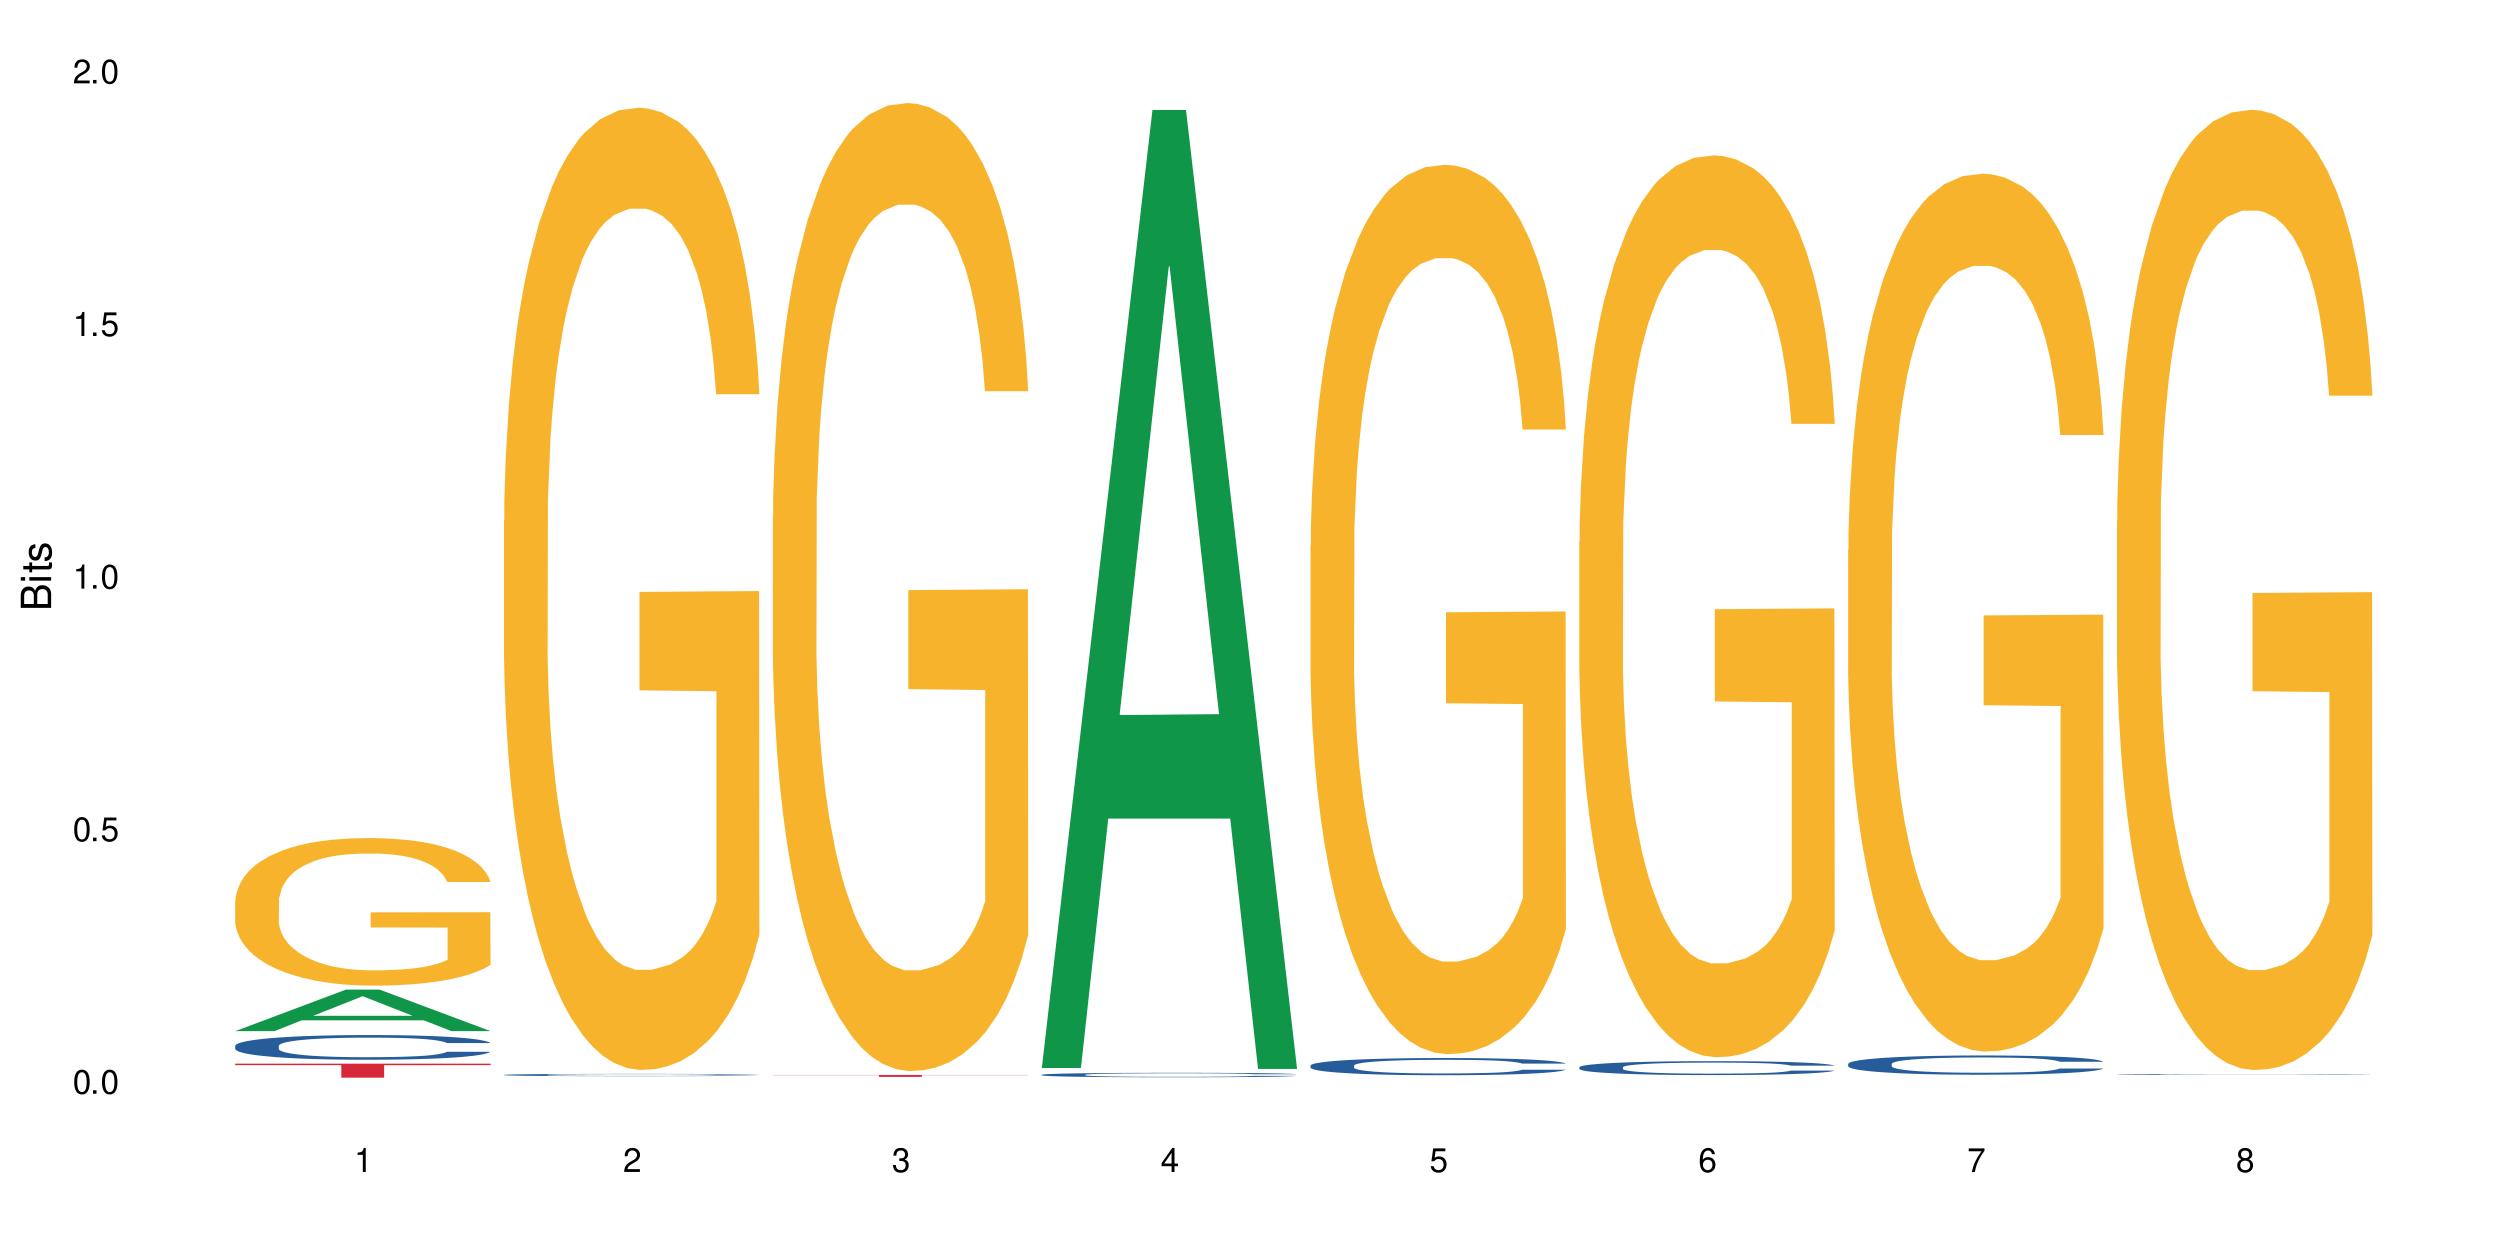 <?xml version="1.0" encoding="UTF-8"?>
<svg xmlns="http://www.w3.org/2000/svg" xmlns:xlink="http://www.w3.org/1999/xlink" width="720" height="360" viewBox="0 0 720 360">
<defs>
<g>
<g id="glyph-0-0">
</g>
<g id="glyph-0-1">
<path d="M 2.641 -6.938 C 2 -6.938 1.422 -6.656 1.078 -6.172 C 0.641 -5.562 0.406 -4.641 0.406 -3.359 C 0.406 -1.016 1.188 0.219 2.641 0.219 C 4.078 0.219 4.859 -1.016 4.859 -3.297 C 4.859 -4.641 4.656 -5.547 4.203 -6.172 C 3.844 -6.656 3.281 -6.938 2.641 -6.938 Z M 2.641 -6.188 C 3.547 -6.188 4 -5.25 4 -3.375 C 4 -1.406 3.562 -0.484 2.625 -0.484 C 1.734 -0.484 1.281 -1.438 1.281 -3.344 C 1.281 -5.25 1.734 -6.188 2.641 -6.188 Z M 2.641 -6.188 "/>
</g>
<g id="glyph-0-2">
<path d="M 1.828 -1 L 0.828 -1 L 0.828 0 L 1.828 0 Z M 1.828 -1 "/>
</g>
<g id="glyph-0-3">
<path d="M 4.562 -6.797 L 1.062 -6.797 L 0.547 -3.094 L 1.328 -3.094 C 1.719 -3.562 2.047 -3.734 2.578 -3.734 C 3.484 -3.734 4.062 -3.109 4.062 -2.094 C 4.062 -1.125 3.484 -0.531 2.578 -0.531 C 1.828 -0.531 1.375 -0.906 1.188 -1.672 L 0.328 -1.672 C 0.453 -1.109 0.547 -0.844 0.75 -0.594 C 1.125 -0.078 1.828 0.219 2.594 0.219 C 3.969 0.219 4.922 -0.781 4.922 -2.219 C 4.922 -3.562 4.031 -4.484 2.719 -4.484 C 2.25 -4.484 1.859 -4.359 1.469 -4.062 L 1.734 -5.969 L 4.562 -5.969 Z M 4.562 -6.797 "/>
</g>
<g id="glyph-0-4">
<path d="M 2.484 -4.938 L 2.484 0 L 3.328 0 L 3.328 -6.938 L 2.766 -6.938 C 2.469 -5.875 2.281 -5.734 0.984 -5.562 L 0.984 -4.938 Z M 2.484 -4.938 "/>
</g>
<g id="glyph-0-5">
<path d="M 4.859 -0.828 L 1.281 -0.828 C 1.359 -1.406 1.672 -1.781 2.5 -2.281 L 3.469 -2.828 C 4.406 -3.344 4.906 -4.062 4.906 -4.906 C 4.906 -5.484 4.672 -6.031 4.266 -6.406 C 3.859 -6.766 3.375 -6.938 2.719 -6.938 C 1.859 -6.938 1.219 -6.625 0.844 -6.031 C 0.609 -5.672 0.5 -5.234 0.484 -4.531 L 1.328 -4.531 C 1.359 -5.016 1.406 -5.281 1.531 -5.516 C 1.75 -5.938 2.188 -6.203 2.703 -6.203 C 3.469 -6.203 4.031 -5.641 4.031 -4.891 C 4.031 -4.344 3.719 -3.859 3.125 -3.516 L 2.234 -3 C 0.812 -2.172 0.406 -1.531 0.328 -0.016 L 4.859 -0.016 Z M 4.859 -0.828 "/>
</g>
<g id="glyph-0-6">
<path d="M 2.125 -3.188 L 2.578 -3.188 C 3.5 -3.188 3.984 -2.766 3.984 -1.922 C 3.984 -1.062 3.469 -0.531 2.594 -0.531 C 1.656 -0.531 1.203 -1 1.156 -2.016 L 0.312 -2.016 C 0.344 -1.453 0.438 -1.094 0.609 -0.781 C 0.953 -0.109 1.625 0.219 2.547 0.219 C 3.953 0.219 4.859 -0.625 4.859 -1.938 C 4.859 -2.828 4.516 -3.297 3.703 -3.594 C 4.344 -3.844 4.656 -4.328 4.656 -5.031 C 4.656 -6.219 3.875 -6.938 2.578 -6.938 C 1.203 -6.938 0.484 -6.172 0.453 -4.703 L 1.297 -4.703 C 1.312 -5.125 1.344 -5.359 1.453 -5.578 C 1.641 -5.969 2.062 -6.203 2.594 -6.203 C 3.344 -6.203 3.797 -5.75 3.797 -5 C 3.797 -4.516 3.609 -4.219 3.25 -4.047 C 3.016 -3.953 2.703 -3.922 2.125 -3.906 Z M 2.125 -3.188 "/>
</g>
<g id="glyph-0-7">
<path d="M 3.141 -1.672 L 3.141 0 L 3.984 0 L 3.984 -1.672 L 4.984 -1.672 L 4.984 -2.438 L 3.984 -2.438 L 3.984 -6.938 L 3.359 -6.938 L 0.266 -2.578 L 0.266 -1.672 Z M 3.141 -2.438 L 1 -2.438 L 3.141 -5.5 Z M 3.141 -2.438 "/>
</g>
<g id="glyph-0-8">
<path d="M 4.781 -5.125 C 4.609 -6.266 3.891 -6.938 2.844 -6.938 C 2.094 -6.938 1.422 -6.578 1.031 -5.953 C 0.594 -5.266 0.406 -4.422 0.406 -3.172 C 0.406 -2 0.578 -1.25 0.984 -0.641 C 1.359 -0.078 1.953 0.219 2.703 0.219 C 3.984 0.219 4.922 -0.75 4.922 -2.094 C 4.922 -3.375 4.062 -4.281 2.844 -4.281 C 2.172 -4.281 1.641 -4.031 1.281 -3.516 C 1.281 -5.234 1.828 -6.188 2.797 -6.188 C 3.391 -6.188 3.797 -5.797 3.938 -5.125 Z M 2.734 -3.531 C 3.547 -3.531 4.062 -2.953 4.062 -2.031 C 4.062 -1.156 3.484 -0.531 2.703 -0.531 C 1.922 -0.531 1.328 -1.188 1.328 -2.078 C 1.328 -2.938 1.906 -3.531 2.734 -3.531 Z M 2.734 -3.531 "/>
</g>
<g id="glyph-0-9">
<path d="M 4.984 -6.797 L 0.438 -6.797 L 0.438 -5.969 L 4.109 -5.969 C 2.5 -3.656 1.828 -2.234 1.328 0 L 2.219 0 C 2.594 -2.172 3.453 -4.047 4.984 -6.094 Z M 4.984 -6.797 "/>
</g>
<g id="glyph-0-10">
<path d="M 3.75 -3.656 C 4.469 -4.094 4.688 -4.438 4.688 -5.078 C 4.688 -6.172 3.844 -6.938 2.641 -6.938 C 1.438 -6.938 0.594 -6.172 0.594 -5.094 C 0.594 -4.438 0.812 -4.094 1.516 -3.656 C 0.734 -3.266 0.359 -2.703 0.359 -1.922 C 0.359 -0.656 1.281 0.219 2.641 0.219 C 3.984 0.219 4.922 -0.656 4.922 -1.922 C 4.922 -2.703 4.531 -3.266 3.75 -3.656 Z M 2.641 -6.188 C 3.359 -6.188 3.812 -5.75 3.812 -5.062 C 3.812 -4.406 3.344 -3.984 2.641 -3.984 C 1.922 -3.984 1.453 -4.406 1.453 -5.078 C 1.453 -5.75 1.922 -6.188 2.641 -6.188 Z M 2.641 -3.266 C 3.484 -3.266 4.062 -2.719 4.062 -1.906 C 4.062 -1.078 3.484 -0.531 2.625 -0.531 C 1.797 -0.531 1.219 -1.094 1.219 -1.906 C 1.219 -2.719 1.781 -3.266 2.641 -3.266 Z M 2.641 -3.266 "/>
</g>
<g id="glyph-1-0">
</g>
<g id="glyph-1-1">
<path d="M 0 -0.953 L 0 -4.891 C 0 -5.719 -0.234 -6.344 -0.734 -6.797 C -1.188 -7.234 -1.812 -7.469 -2.5 -7.469 C -3.547 -7.469 -4.188 -7 -4.625 -5.875 C -4.984 -6.688 -5.625 -7.094 -6.531 -7.094 C -7.172 -7.094 -7.734 -6.859 -8.141 -6.391 C -8.562 -5.922 -8.75 -5.344 -8.75 -4.5 L -8.75 -0.953 Z M -4.984 -2.062 L -7.766 -2.062 L -7.766 -4.219 C -7.766 -4.844 -7.688 -5.203 -7.453 -5.5 C -7.219 -5.812 -6.859 -5.969 -6.375 -5.969 C -5.891 -5.969 -5.531 -5.812 -5.297 -5.5 C -5.062 -5.203 -4.984 -4.844 -4.984 -4.219 Z M -0.984 -2.062 L -4 -2.062 L -4 -4.781 C -4 -5.766 -3.438 -6.359 -2.484 -6.359 C -1.547 -6.359 -0.984 -5.766 -0.984 -4.781 Z M -0.984 -2.062 "/>
</g>
<g id="glyph-1-2">
<path d="M -6.281 -1.797 L -6.281 -0.797 L 0 -0.797 L 0 -1.797 Z M -8.75 -1.797 L -8.75 -0.797 L -7.484 -0.797 L -7.484 -1.797 Z M -8.75 -1.797 "/>
</g>
<g id="glyph-1-3">
<path d="M -6.281 -3.047 L -6.281 -2.016 L -8.016 -2.016 L -8.016 -1.016 L -6.281 -1.016 L -6.281 -0.172 L -5.469 -0.172 L -5.469 -1.016 L -0.719 -1.016 C -0.078 -1.016 0.281 -1.453 0.281 -2.234 C 0.281 -2.5 0.25 -2.719 0.188 -3.047 L -0.641 -3.047 C -0.609 -2.906 -0.594 -2.766 -0.594 -2.562 C -0.594 -2.141 -0.719 -2.016 -1.156 -2.016 L -5.469 -2.016 L -5.469 -3.047 Z M -6.281 -3.047 "/>
</g>
<g id="glyph-1-4">
<path d="M -4.531 -5.25 C -5.766 -5.25 -6.469 -4.422 -6.469 -2.969 C -6.469 -1.516 -5.719 -0.562 -4.547 -0.562 C -3.562 -0.562 -3.094 -1.062 -2.734 -2.562 L -2.516 -3.484 C -2.344 -4.188 -2.094 -4.469 -1.641 -4.469 C -1.047 -4.469 -0.641 -3.875 -0.641 -3 C -0.641 -2.453 -0.797 -2 -1.062 -1.75 C -1.25 -1.594 -1.422 -1.531 -1.875 -1.469 L -1.875 -0.406 C -0.422 -0.453 0.281 -1.266 0.281 -2.922 C 0.281 -4.5 -0.5 -5.516 -1.719 -5.516 C -2.656 -5.516 -3.172 -4.984 -3.469 -3.734 L -3.703 -2.766 C -3.891 -1.953 -4.156 -1.609 -4.594 -1.609 C -5.188 -1.609 -5.547 -2.125 -5.547 -2.938 C -5.547 -3.75 -5.203 -4.172 -4.531 -4.203 Z M -4.531 -5.25 "/>
</g>
</g>
</defs>
<rect x="-72" y="-36" width="864" height="432" fill="rgb(100%, 100%, 100%)" fill-opacity="1"/>
<path fill-rule="nonzero" fill="rgb(6.275%, 58.824%, 28.235%)" fill-opacity="1" d="M 67.73 296.965 L 67.809 296.953 L 99.637 285 L 109.301 285 L 141.281 296.973 L 130.047 296.973 L 122.031 293.848 L 86.906 293.848 L 79.047 296.965 L 67.73 296.965 L 90.285 292.555 L 118.809 292.543 L 104.586 286.957 L 104.43 286.945 L 104.27 286.98 L 90.207 292.543 L 90.285 292.555 Z M 67.73 296.965 "/>
<path fill-rule="nonzero" fill="rgb(14.51%, 36.078%, 60%)" fill-opacity="1" d="M 67.73 301.191 L 67.82 301.188 L 67.82 301.031 L 68.09 300.785 L 68.719 300.473 L 69.344 300.258 L 70.961 299.875 L 73.203 299.504 L 75.535 299.219 L 77.238 299.051 L 78.766 298.922 L 82.262 298.68 L 84.504 298.555 L 86.926 298.445 L 89.887 298.336 L 92.039 298.27 L 96.883 298.168 L 100.469 298.121 L 103.25 298.102 L 109.262 298.102 L 112.848 298.129 L 115.449 298.16 L 118.32 298.211 L 120.742 298.27 L 124.957 298.414 L 128.727 298.594 L 130.43 298.699 L 133.121 298.902 L 135.184 299.094 L 136.617 299.266 L 138.234 299.504 L 139.668 299.797 L 140.746 300.129 L 141.281 300.406 L 128.727 300.406 L 128.098 300.148 L 127.379 299.945 L 126.035 299.68 L 124.688 299.492 L 122.805 299.305 L 121.102 299.18 L 118.77 299.055 L 116.707 298.98 L 114.555 298.922 L 112.488 298.883 L 108.543 298.844 L 103.969 298.844 L 102.266 298.855 L 98.766 298.906 L 96.883 298.953 L 94.191 299.043 L 92.309 299.129 L 90.066 299.258 L 88.539 299.367 L 86.656 299.535 L 85.312 299.688 L 83.785 299.902 L 82.891 300.062 L 82.082 300.246 L 81.363 300.461 L 80.828 300.688 L 80.469 300.926 L 80.289 301.16 L 80.289 302.168 L 80.469 302.402 L 80.918 302.672 L 82.082 303.07 L 83.785 303.414 L 85.762 303.688 L 87.645 303.883 L 88.719 303.973 L 90.156 304.074 L 92.398 304.207 L 95.629 304.336 L 97.512 304.387 L 100.383 304.441 L 103.34 304.465 L 107.289 304.465 L 110.785 304.441 L 113.117 304.406 L 115.539 304.355 L 118.859 304.246 L 120.922 304.141 L 122.715 304.016 L 124.062 303.895 L 124.957 303.789 L 126.305 303.59 L 127.379 303.367 L 128.188 303.141 L 128.727 302.922 L 141.281 302.922 L 140.746 303.18 L 139.938 303.434 L 139.129 303.621 L 137.875 303.848 L 136.441 304.051 L 134.375 304.277 L 132.672 304.426 L 130.43 304.59 L 128.367 304.711 L 126.125 304.824 L 122.805 304.953 L 120.652 305.016 L 118.32 305.074 L 115.539 305.129 L 112.043 305.172 L 108.273 305.199 L 104.777 305.207 L 101.008 305.191 L 98.227 305.168 L 94.551 305.109 L 89.977 304.992 L 86.656 304.867 L 84.055 304.746 L 81.812 304.613 L 79.301 304.441 L 76.074 304.152 L 74.098 303.934 L 72.754 303.75 L 71.23 303.496 L 70.152 303.27 L 68.898 302.906 L 68 302.445 L 67.73 302.09 Z M 67.73 301.191 "/>
<path fill-rule="nonzero" fill="rgb(96.863%, 70.196%, 16.863%)" fill-opacity="1" d="M 67.73 259.574 L 67.82 259.535 L 67.82 258.758 L 68.18 257.012 L 69.078 254.605 L 70.242 252.625 L 71.5 251.07 L 72.305 250.258 L 73.652 249.094 L 74.816 248.238 L 77.777 246.492 L 81.543 244.863 L 83.609 244.164 L 85.941 243.504 L 89.258 242.766 L 90.785 242.492 L 95.449 241.871 L 100.738 241.484 L 106.57 241.367 L 109.262 241.406 L 112.938 241.562 L 117.961 241.988 L 120.832 242.379 L 123.074 242.766 L 125.406 243.27 L 128.277 244.047 L 130.969 244.977 L 133.121 245.91 L 135.273 247.074 L 137.066 248.316 L 138.594 249.676 L 139.938 251.305 L 140.746 252.664 L 141.281 254.023 L 128.816 254.023 L 128.098 252.664 L 127.289 251.617 L 125.945 250.336 L 124.598 249.402 L 123.254 248.664 L 120.742 247.656 L 118.59 247.035 L 115.898 246.492 L 113.297 246.141 L 110.336 245.91 L 108.543 245.832 L 103.789 245.832 L 99.484 246.105 L 96.973 246.414 L 95.18 246.723 L 92.668 247.309 L 91.141 247.773 L 90.246 248.082 L 87.555 249.285 L 85.762 250.375 L 84.773 251.109 L 83.52 252.277 L 82.621 253.324 L 81.633 254.875 L 81.098 256.039 L 80.379 258.68 L 80.289 265.668 L 80.559 267.145 L 81.098 268.734 L 81.812 270.133 L 82.891 271.605 L 83.965 272.734 L 85.852 274.246 L 87.465 275.258 L 88.719 275.914 L 91.141 276.965 L 92.129 277.312 L 94.461 278.012 L 96.883 278.555 L 99.844 279.02 L 102.086 279.254 L 105.672 279.449 L 110.246 279.449 L 115.629 279.215 L 119.039 278.906 L 121.371 278.594 L 122.895 278.324 L 124.777 277.895 L 126.125 277.508 L 127.379 277.082 L 128.906 276.422 L 128.906 267.145 L 106.75 267.105 L 106.75 262.758 L 141.195 262.719 L 141.281 277.895 L 139.398 278.945 L 137.066 279.953 L 134.824 280.73 L 132.492 281.391 L 129.176 282.125 L 126.484 282.594 L 122.355 283.137 L 118.59 283.484 L 114.645 283.719 L 111.145 283.836 L 107.02 283.875 L 103.34 283.797 L 99.395 283.562 L 96.254 283.254 L 93.383 282.863 L 90.516 282.359 L 86.926 281.543 L 84.594 280.883 L 82.172 280.07 L 79.75 279.098 L 77.598 278.051 L 76.164 277.234 L 74.727 276.305 L 73.203 275.141 L 71.766 273.82 L 70.691 272.617 L 69.703 271.258 L 68.988 269.977 L 68.27 268.23 L 67.91 266.832 L 67.73 265.629 Z M 67.73 259.574 "/>
<path fill-rule="nonzero" fill="rgb(83.922%, 15.686%, 22.353%)" fill-opacity="1" d="M 67.73 306.332 L 141.281 306.332 L 141.281 306.766 L 110.629 306.77 L 110.629 310.367 L 98.297 310.367 L 98.297 306.773 L 98.117 306.766 L 67.73 306.766 Z M 67.73 306.332 "/>
<path fill-rule="nonzero" fill="rgb(14.51%, 36.078%, 60%)" fill-opacity="1" d="M 145.156 309.566 L 145.242 309.566 L 145.242 309.551 L 145.512 309.531 L 146.141 309.5 L 146.77 309.48 L 148.383 309.445 L 150.625 309.41 L 152.957 309.383 L 154.664 309.367 L 156.188 309.355 L 159.684 309.336 L 161.93 309.324 L 164.352 309.312 L 167.309 309.301 L 169.461 309.297 L 174.305 309.285 L 177.895 309.281 L 190.273 309.281 L 192.875 309.285 L 195.742 309.289 L 198.164 309.297 L 202.383 309.309 L 206.148 309.328 L 207.852 309.336 L 210.543 309.355 L 212.605 309.371 L 214.043 309.387 L 215.656 309.41 L 217.094 309.438 L 218.168 309.469 L 218.707 309.496 L 206.148 309.496 L 205.52 309.469 L 204.805 309.453 L 203.457 309.426 L 202.113 309.41 L 200.23 309.391 L 198.523 309.379 L 196.191 309.371 L 194.129 309.363 L 191.977 309.355 L 189.914 309.352 L 185.969 309.348 L 181.391 309.348 L 179.688 309.352 L 176.191 309.355 L 174.305 309.359 L 171.613 309.367 L 169.73 309.375 L 167.488 309.387 L 165.965 309.398 L 164.082 309.414 L 162.734 309.43 L 161.211 309.449 L 160.312 309.461 L 159.508 309.48 L 158.789 309.5 L 158.25 309.52 L 157.891 309.543 L 157.711 309.566 L 157.711 309.66 L 157.891 309.68 L 158.34 309.707 L 159.508 309.742 L 161.211 309.773 L 163.184 309.801 L 165.066 309.816 L 166.145 309.824 L 167.578 309.836 L 169.82 309.848 L 173.051 309.859 L 174.934 309.863 L 177.805 309.871 L 188.211 309.871 L 190.543 309.867 L 192.965 309.863 L 196.281 309.852 L 198.344 309.84 L 200.141 309.832 L 201.484 309.82 L 202.383 309.809 L 203.727 309.789 L 204.805 309.77 L 205.609 309.75 L 206.148 309.727 L 218.707 309.727 L 218.168 309.754 L 217.359 309.777 L 216.555 309.793 L 215.297 309.816 L 213.863 309.832 L 211.801 309.855 L 210.094 309.867 L 207.852 309.883 L 205.789 309.895 L 203.547 309.906 L 200.23 309.918 L 198.074 309.922 L 195.742 309.93 L 192.965 309.934 L 189.465 309.938 L 185.699 309.941 L 178.434 309.941 L 175.652 309.938 L 171.973 309.934 L 167.398 309.922 L 164.082 309.91 L 161.48 309.898 L 159.238 309.887 L 156.727 309.871 L 153.496 309.844 L 151.523 309.824 L 150.176 309.805 L 148.652 309.781 L 147.574 309.762 L 146.32 309.727 L 145.422 309.684 L 145.156 309.652 Z M 145.156 309.566 "/>
<path fill-rule="nonzero" fill="rgb(96.863%, 70.196%, 16.863%)" fill-opacity="1" d="M 145.156 149.719 L 145.242 149.465 L 145.242 144.402 L 145.602 133.016 L 146.5 117.324 L 147.664 104.414 L 148.922 94.293 L 149.73 88.977 L 151.074 81.383 L 152.242 75.816 L 155.199 64.426 L 158.969 53.797 L 161.031 49.242 L 163.363 44.938 L 166.684 40.129 L 168.207 38.359 L 172.871 34.309 L 178.164 31.777 L 183.992 31.02 L 186.684 31.273 L 190.363 32.285 L 195.387 35.066 L 198.254 37.598 L 200.496 40.129 L 202.828 43.422 L 205.699 48.48 L 208.391 54.555 L 210.543 60.629 L 212.695 68.223 L 214.492 76.32 L 216.016 85.18 L 217.359 95.809 L 218.168 104.668 L 218.707 113.527 L 206.238 113.527 L 205.52 104.668 L 204.715 97.836 L 203.367 89.484 L 202.023 83.41 L 200.676 78.602 L 198.164 72.02 L 196.012 67.969 L 193.32 64.426 L 190.723 62.148 L 187.762 60.629 L 185.969 60.125 L 181.211 60.125 L 176.906 61.895 L 174.395 63.922 L 172.602 65.945 L 170.09 69.742 L 168.566 72.777 L 167.668 74.805 L 164.977 82.648 L 163.184 89.734 L 162.195 94.543 L 160.941 102.137 L 160.043 108.973 L 159.059 119.094 L 158.52 126.688 L 157.801 143.898 L 157.711 189.453 L 157.98 199.07 L 158.52 209.449 L 159.238 218.559 L 160.312 228.176 L 161.391 235.516 L 163.273 245.387 L 164.887 251.969 L 166.145 256.27 L 168.566 263.102 L 169.551 265.379 L 171.883 269.938 L 174.305 273.48 L 177.266 276.516 L 179.508 278.035 L 183.098 279.301 L 187.672 279.301 L 193.055 277.781 L 196.461 275.758 L 198.793 273.734 L 200.32 271.961 L 202.203 269.176 L 203.547 266.645 L 204.805 263.863 L 206.328 259.559 L 206.328 199.07 L 184.172 198.816 L 184.172 170.473 L 218.617 170.219 L 218.707 269.176 L 216.824 276.012 L 214.492 282.59 L 212.25 287.652 L 209.918 291.957 L 206.598 296.766 L 203.906 299.801 L 199.781 303.344 L 196.012 305.621 L 192.066 307.141 L 188.566 307.898 L 184.441 308.152 L 180.766 307.648 L 176.816 306.129 L 173.68 304.105 L 170.809 301.574 L 167.938 298.281 L 164.352 292.969 L 162.016 288.664 L 159.594 283.352 L 157.172 277.023 L 155.02 270.191 L 153.586 264.875 L 152.152 258.801 L 150.625 251.207 L 149.191 242.602 L 148.113 234.758 L 147.129 225.898 L 146.41 217.547 L 145.691 206.156 L 145.332 197.047 L 145.156 189.199 Z M 145.156 149.719 "/>
<path fill-rule="nonzero" fill="rgb(96.863%, 70.196%, 16.863%)" fill-opacity="1" d="M 222.578 149.074 L 222.668 148.82 L 222.668 143.727 L 223.027 132.27 L 223.922 116.484 L 225.09 103.5 L 226.344 93.316 L 227.152 87.969 L 228.496 80.332 L 229.664 74.73 L 232.625 63.273 L 236.391 52.578 L 238.453 47.996 L 240.785 43.668 L 244.105 38.828 L 245.629 37.047 L 250.293 32.973 L 255.586 30.426 L 261.418 29.664 L 264.109 29.918 L 267.785 30.938 L 272.809 33.738 L 275.68 36.281 L 277.922 38.828 L 280.254 42.141 L 283.125 47.23 L 285.816 53.344 L 287.969 59.453 L 290.121 67.09 L 291.914 75.238 L 293.438 84.148 L 294.785 94.844 L 295.59 103.754 L 296.129 112.664 L 283.66 112.664 L 282.945 103.754 L 282.137 96.879 L 280.793 88.477 L 279.445 82.367 L 278.102 77.531 L 275.59 70.91 L 273.438 66.836 L 270.746 63.273 L 268.145 60.98 L 265.184 59.453 L 263.391 58.941 L 258.637 58.941 L 254.332 60.727 L 251.82 62.762 L 250.023 64.801 L 247.512 68.617 L 245.988 71.672 L 245.094 73.711 L 242.402 81.602 L 240.605 88.734 L 239.621 93.57 L 238.363 101.207 L 237.469 108.082 L 236.48 118.266 L 235.941 125.906 L 235.227 143.219 L 235.137 189.047 L 235.406 198.723 L 235.941 209.164 L 236.66 218.328 L 237.738 228.004 L 238.812 235.387 L 240.695 245.316 L 242.312 251.938 L 243.566 256.266 L 245.988 263.141 L 246.977 265.43 L 249.309 270.016 L 251.73 273.578 L 254.691 276.633 L 256.934 278.16 L 260.52 279.434 L 265.094 279.434 L 270.477 277.906 L 273.887 275.871 L 276.219 273.832 L 277.742 272.051 L 279.625 269.25 L 280.973 266.703 L 282.227 263.902 L 283.75 259.574 L 283.75 198.723 L 261.598 198.469 L 261.598 169.953 L 296.039 169.699 L 296.129 269.25 L 294.246 276.125 L 291.914 282.746 L 289.672 287.836 L 287.34 292.164 L 284.02 297.004 L 281.328 300.059 L 277.203 303.621 L 273.438 305.914 L 269.488 307.441 L 265.992 308.207 L 261.867 308.461 L 258.188 307.953 L 254.242 306.422 L 251.102 304.387 L 248.23 301.84 L 245.359 298.531 L 241.773 293.184 L 239.441 288.855 L 237.02 283.508 L 234.598 277.145 L 232.445 270.27 L 231.008 264.922 L 229.574 258.812 L 228.051 251.172 L 226.613 242.516 L 225.539 234.625 L 224.551 225.711 L 223.832 217.309 L 223.117 205.852 L 222.758 196.688 L 222.578 188.793 Z M 222.578 149.074 "/>
<path fill-rule="nonzero" fill="rgb(83.922%, 15.686%, 22.353%)" fill-opacity="1" d="M 222.578 309.586 L 296.129 309.586 L 296.129 309.648 L 265.477 309.648 L 265.477 310.145 L 253.141 310.145 L 253.141 309.648 L 222.578 309.648 Z M 222.578 309.586 "/>
<path fill-rule="nonzero" fill="rgb(6.275%, 58.824%, 28.235%)" fill-opacity="1" d="M 300 307.582 L 300.078 307.324 L 331.906 31.676 L 341.57 31.676 L 373.555 307.844 L 362.316 307.844 L 354.301 235.754 L 319.176 235.754 L 311.316 307.582 L 300 307.582 L 322.555 205.934 L 351.078 205.676 L 336.855 76.797 L 336.699 76.535 L 336.543 77.316 L 322.477 205.676 L 322.555 205.934 Z M 300 307.582 "/>
<path fill-rule="nonzero" fill="rgb(14.51%, 36.078%, 60%)" fill-opacity="1" d="M 300 309.531 L 300.09 309.527 L 300.09 309.5 L 300.359 309.457 L 300.988 309.398 L 301.617 309.359 L 303.23 309.293 L 305.473 309.223 L 307.805 309.172 L 309.508 309.141 L 311.035 309.117 L 314.531 309.074 L 316.773 309.051 L 319.195 309.031 L 322.156 309.012 L 324.309 309 L 329.152 308.98 L 332.742 308.973 L 335.52 308.969 L 341.531 308.969 L 345.117 308.973 L 347.719 308.98 L 350.59 308.988 L 353.012 309 L 357.227 309.027 L 360.996 309.059 L 362.699 309.078 L 365.391 309.113 L 367.453 309.148 L 368.891 309.18 L 370.504 309.223 L 371.938 309.277 L 373.016 309.336 L 373.555 309.387 L 360.996 309.387 L 360.367 309.34 L 359.648 309.305 L 358.305 309.258 L 356.961 309.223 L 355.074 309.188 L 353.371 309.164 L 351.039 309.145 L 348.977 309.129 L 346.824 309.117 L 344.762 309.109 L 340.812 309.105 L 334.535 309.105 L 331.035 309.117 L 329.152 309.125 L 326.461 309.141 L 324.578 309.156 L 322.336 309.18 L 320.812 309.199 L 318.926 309.23 L 317.582 309.258 L 316.059 309.297 L 315.16 309.324 L 314.352 309.359 L 313.637 309.398 L 313.098 309.438 L 312.738 309.48 L 312.559 309.523 L 312.559 309.707 L 312.738 309.75 L 313.188 309.797 L 314.352 309.871 L 316.059 309.934 L 318.031 309.98 L 319.914 310.016 L 320.992 310.035 L 322.426 310.051 L 324.668 310.078 L 327.898 310.102 L 329.781 310.109 L 332.652 310.117 L 335.609 310.125 L 339.559 310.125 L 343.055 310.117 L 345.387 310.113 L 347.809 310.102 L 351.129 310.082 L 353.191 310.066 L 354.984 310.043 L 356.332 310.02 L 357.227 310 L 358.574 309.965 L 359.648 309.926 L 360.457 309.883 L 360.996 309.844 L 373.555 309.844 L 373.016 309.891 L 372.207 309.938 L 371.402 309.969 L 370.145 310.012 L 368.711 310.047 L 366.645 310.09 L 364.941 310.117 L 362.699 310.145 L 360.637 310.168 L 358.395 310.188 L 355.074 310.211 L 352.922 310.223 L 350.59 310.234 L 347.809 310.242 L 344.312 310.25 L 340.543 310.258 L 337.047 310.258 L 333.277 310.254 L 330.5 310.25 L 326.82 310.238 L 322.246 310.219 L 318.926 310.195 L 316.324 310.176 L 314.082 310.152 L 311.57 310.117 L 308.344 310.066 L 306.371 310.027 L 305.023 309.992 L 303.5 309.949 L 302.422 309.906 L 301.168 309.84 L 300.27 309.758 L 300 309.691 Z M 300 309.531 "/>
<path fill-rule="nonzero" fill="rgb(14.51%, 36.078%, 60%)" fill-opacity="1" d="M 377.426 306.867 L 377.516 306.863 L 377.516 306.754 L 377.781 306.582 L 378.41 306.367 L 379.039 306.215 L 380.652 305.949 L 382.895 305.691 L 385.227 305.492 L 386.934 305.375 L 388.457 305.281 L 391.957 305.117 L 394.199 305.031 L 396.621 304.953 L 399.578 304.875 L 401.734 304.832 L 406.574 304.758 L 410.164 304.727 L 412.945 304.711 L 418.953 304.711 L 422.543 304.73 L 425.145 304.754 L 428.016 304.789 L 430.438 304.832 L 434.652 304.93 L 438.418 305.059 L 440.125 305.129 L 442.812 305.27 L 444.879 305.406 L 446.312 305.523 L 447.926 305.691 L 449.363 305.895 L 450.438 306.125 L 450.977 306.32 L 438.418 306.32 L 437.789 306.141 L 437.074 306 L 435.727 305.812 L 434.383 305.684 L 432.5 305.551 L 430.793 305.465 L 428.461 305.379 L 426.398 305.324 L 424.246 305.281 L 422.184 305.258 L 418.238 305.23 L 413.664 305.23 L 411.957 305.238 L 408.461 305.273 L 406.574 305.305 L 403.887 305.371 L 402 305.43 L 399.758 305.52 L 398.234 305.598 L 396.352 305.715 L 395.004 305.816 L 393.48 305.969 L 392.582 306.082 L 391.777 306.207 L 391.059 306.355 L 390.52 306.516 L 390.16 306.684 L 389.98 306.848 L 389.98 307.547 L 390.16 307.711 L 390.609 307.902 L 391.777 308.176 L 393.48 308.418 L 395.453 308.609 L 397.336 308.742 L 398.414 308.809 L 399.848 308.879 L 402.09 308.969 L 405.32 309.062 L 407.203 309.098 L 410.074 309.133 L 413.035 309.152 L 416.98 309.152 L 420.48 309.133 L 422.812 309.109 L 425.234 309.074 L 428.551 308.996 L 430.613 308.926 L 432.41 308.84 L 433.754 308.754 L 434.652 308.68 L 435.996 308.539 L 437.074 308.387 L 437.879 308.227 L 438.418 308.074 L 450.977 308.074 L 450.438 308.254 L 449.633 308.43 L 448.824 308.562 L 447.566 308.723 L 446.133 308.863 L 444.07 309.02 L 442.367 309.125 L 440.125 309.238 L 438.059 309.324 L 435.816 309.402 L 432.5 309.492 L 430.348 309.535 L 428.016 309.578 L 425.234 309.613 L 421.734 309.645 L 417.969 309.664 L 414.469 309.668 L 410.703 309.66 L 407.922 309.641 L 404.242 309.602 L 399.668 309.52 L 396.352 309.434 L 393.75 309.348 L 391.508 309.254 L 388.996 309.133 L 385.766 308.934 L 383.793 308.781 L 382.449 308.652 L 380.922 308.477 L 379.848 308.316 L 378.59 308.062 L 377.695 307.742 L 377.426 307.492 Z M 377.426 306.867 "/>
<path fill-rule="nonzero" fill="rgb(96.863%, 70.196%, 16.863%)" fill-opacity="1" d="M 377.426 157.156 L 377.516 156.922 L 377.516 152.242 L 377.871 141.719 L 378.77 127.215 L 379.938 115.285 L 381.191 105.93 L 382 101.016 L 383.344 94 L 384.512 88.855 L 387.469 78.328 L 391.238 68.504 L 393.301 64.293 L 395.633 60.316 L 398.953 55.871 L 400.477 54.234 L 405.141 50.492 L 410.434 48.152 L 416.262 47.453 L 418.953 47.684 L 422.633 48.621 L 427.656 51.195 L 430.527 53.535 L 432.77 55.871 L 435.102 58.914 L 437.969 63.59 L 440.66 69.207 L 442.812 74.82 L 444.969 81.836 L 446.762 89.32 L 448.285 97.508 L 449.633 107.332 L 450.438 115.52 L 450.977 123.707 L 438.508 123.707 L 437.789 115.52 L 436.984 109.203 L 435.637 101.484 L 434.293 95.871 L 432.949 91.426 L 430.438 85.344 L 428.281 81.602 L 425.594 78.328 L 422.992 76.223 L 420.031 74.82 L 418.238 74.352 L 413.484 74.352 L 409.176 75.988 L 406.664 77.859 L 404.871 79.73 L 402.359 83.238 L 400.836 86.047 L 399.938 87.918 L 397.246 95.168 L 395.453 101.719 L 394.469 106.164 L 393.211 113.18 L 392.312 119.496 L 391.328 128.852 L 390.789 135.871 L 390.07 151.777 L 389.98 193.879 L 390.25 202.77 L 390.789 212.359 L 391.508 220.781 L 392.582 229.668 L 393.66 236.453 L 395.543 245.574 L 397.156 251.656 L 398.414 255.633 L 400.836 261.949 L 401.82 264.055 L 404.156 268.266 L 406.574 271.539 L 409.535 274.348 L 411.777 275.75 L 415.367 276.918 L 419.941 276.918 L 425.324 275.516 L 428.73 273.645 L 431.062 271.773 L 432.59 270.137 L 434.473 267.562 L 435.816 265.223 L 437.074 262.652 L 438.598 258.676 L 438.598 202.77 L 416.441 202.535 L 416.441 176.336 L 450.887 176.102 L 450.977 267.562 L 449.094 273.879 L 446.762 279.961 L 444.52 284.637 L 442.188 288.613 L 438.867 293.059 L 436.176 295.867 L 432.051 299.141 L 428.281 301.246 L 424.336 302.648 L 420.84 303.352 L 416.711 303.586 L 413.035 303.117 L 409.086 301.715 L 405.949 299.844 L 403.078 297.504 L 400.207 294.461 L 396.621 289.551 L 394.289 285.574 L 391.867 280.66 L 389.445 274.812 L 387.293 268.5 L 385.855 263.586 L 384.422 257.973 L 382.895 250.953 L 381.461 243 L 380.383 235.75 L 379.398 227.562 L 378.68 219.844 L 377.961 209.32 L 377.605 200.898 L 377.426 193.648 Z M 377.426 157.156 "/>
<path fill-rule="nonzero" fill="rgb(14.51%, 36.078%, 60%)" fill-opacity="1" d="M 454.848 307.359 L 454.938 307.355 L 454.938 307.27 L 455.207 307.129 L 455.836 306.953 L 456.461 306.832 L 458.078 306.617 L 460.32 306.41 L 462.652 306.246 L 464.355 306.152 L 465.879 306.078 L 469.379 305.941 L 471.621 305.875 L 474.043 305.812 L 477.004 305.75 L 479.156 305.711 L 484 305.652 L 487.586 305.629 L 490.367 305.617 L 496.379 305.617 L 499.965 305.633 L 502.566 305.648 L 505.438 305.68 L 507.859 305.711 L 512.074 305.793 L 515.844 305.895 L 517.547 305.953 L 520.238 306.066 L 522.301 306.176 L 523.734 306.273 L 525.352 306.41 L 526.785 306.574 L 527.863 306.762 L 528.398 306.918 L 515.844 306.918 L 515.215 306.77 L 514.496 306.656 L 513.152 306.508 L 511.805 306.402 L 509.922 306.293 L 508.219 306.227 L 505.887 306.156 L 503.824 306.113 L 501.672 306.078 L 499.605 306.055 L 495.66 306.035 L 491.086 306.035 L 489.383 306.043 L 485.883 306.07 L 484 306.098 L 481.309 306.148 L 479.426 306.195 L 477.184 306.27 L 475.656 306.332 L 473.773 306.426 L 472.43 306.512 L 470.902 306.633 L 470.008 306.723 L 469.199 306.824 L 468.48 306.945 L 467.945 307.074 L 467.586 307.211 L 467.406 307.344 L 467.406 307.91 L 467.586 308.043 L 468.035 308.195 L 469.199 308.418 L 470.902 308.613 L 472.879 308.77 L 474.762 308.879 L 475.836 308.93 L 477.273 308.988 L 479.516 309.062 L 482.742 309.133 L 484.629 309.164 L 487.496 309.191 L 490.457 309.207 L 494.406 309.207 L 497.902 309.191 L 500.234 309.176 L 502.656 309.145 L 505.977 309.082 L 508.039 309.023 L 509.832 308.953 L 511.18 308.887 L 512.074 308.828 L 513.422 308.715 L 514.496 308.59 L 515.305 308.461 L 515.844 308.336 L 528.398 308.336 L 527.863 308.48 L 527.055 308.625 L 526.246 308.73 L 524.992 308.859 L 523.555 308.973 L 521.492 309.102 L 519.789 309.184 L 517.547 309.277 L 515.484 309.348 L 513.242 309.41 L 509.922 309.48 L 507.77 309.52 L 505.438 309.551 L 502.656 309.582 L 499.16 309.605 L 495.391 309.621 L 491.895 309.625 L 488.125 309.617 L 485.344 309.602 L 481.668 309.57 L 477.094 309.504 L 473.773 309.434 L 471.172 309.363 L 468.93 309.293 L 466.418 309.191 L 463.191 309.031 L 461.215 308.906 L 459.871 308.805 L 458.348 308.66 L 457.27 308.535 L 456.016 308.328 L 455.117 308.066 L 454.848 307.867 Z M 454.848 307.359 "/>
<path fill-rule="nonzero" fill="rgb(96.863%, 70.196%, 16.863%)" fill-opacity="1" d="M 454.848 155.996 L 454.938 155.758 L 454.938 151.016 L 455.297 140.34 L 456.191 125.633 L 457.359 113.535 L 458.613 104.047 L 459.422 99.066 L 460.77 91.949 L 461.934 86.73 L 464.895 76.059 L 468.66 66.094 L 470.723 61.824 L 473.055 57.793 L 476.375 53.285 L 477.898 51.625 L 482.562 47.828 L 487.855 45.457 L 493.688 44.746 L 496.379 44.984 L 500.055 45.93 L 505.078 48.539 L 507.949 50.914 L 510.191 53.285 L 512.523 56.367 L 515.395 61.113 L 518.086 66.805 L 520.238 72.5 L 522.391 79.617 L 524.184 87.207 L 525.711 95.508 L 527.055 105.473 L 527.863 113.773 L 528.398 122.074 L 515.934 122.074 L 515.215 113.773 L 514.406 107.367 L 513.062 99.539 L 511.715 93.848 L 510.371 89.34 L 507.859 83.172 L 505.707 79.379 L 503.016 76.059 L 500.414 73.922 L 497.453 72.5 L 495.66 72.023 L 490.906 72.023 L 486.602 73.684 L 484.09 75.582 L 482.297 77.48 L 479.785 81.039 L 478.258 83.887 L 477.363 85.781 L 474.672 93.137 L 472.879 99.777 L 471.891 104.285 L 470.633 111.402 L 469.738 117.805 L 468.75 127.293 L 468.211 134.41 L 467.496 150.539 L 467.406 193.238 L 467.676 202.254 L 468.211 211.977 L 468.93 220.516 L 470.008 229.531 L 471.082 236.41 L 472.965 245.66 L 474.582 251.828 L 475.836 255.863 L 478.258 262.266 L 479.246 264.402 L 481.578 268.672 L 484 271.992 L 486.961 274.84 L 489.203 276.262 L 492.789 277.449 L 497.363 277.449 L 502.746 276.023 L 506.156 274.125 L 508.488 272.23 L 510.012 270.57 L 511.895 267.961 L 513.242 265.586 L 514.496 262.977 L 516.023 258.945 L 516.023 202.254 L 493.867 202.016 L 493.867 175.449 L 528.309 175.211 L 528.398 267.961 L 526.516 274.363 L 524.184 280.531 L 521.941 285.277 L 519.609 289.309 L 516.289 293.816 L 513.602 296.66 L 509.473 299.984 L 505.707 302.117 L 501.758 303.539 L 498.262 304.254 L 494.137 304.488 L 490.457 304.016 L 486.512 302.594 L 483.371 300.695 L 480.5 298.32 L 477.633 295.238 L 474.043 290.258 L 471.711 286.223 L 469.289 281.242 L 466.867 275.312 L 464.715 268.91 L 463.281 263.926 L 461.844 258.234 L 460.32 251.117 L 458.883 243.051 L 457.809 235.699 L 456.82 227.398 L 456.102 219.57 L 455.387 208.895 L 455.027 200.355 L 454.848 193 Z M 454.848 155.996 "/>
<path fill-rule="nonzero" fill="rgb(14.51%, 36.078%, 60%)" fill-opacity="1" d="M 532.27 306.391 L 532.359 306.383 L 532.359 306.262 L 532.629 306.07 L 533.258 305.828 L 533.887 305.66 L 535.5 305.363 L 537.742 305.074 L 540.074 304.852 L 541.777 304.719 L 543.305 304.617 L 546.801 304.43 L 549.043 304.336 L 551.465 304.25 L 554.426 304.16 L 556.578 304.113 L 561.422 304.031 L 565.012 303.996 L 567.793 303.98 L 573.801 303.98 L 577.391 304 L 579.992 304.027 L 582.859 304.066 L 585.281 304.113 L 589.5 304.223 L 593.266 304.363 L 594.969 304.445 L 597.66 304.602 L 599.723 304.754 L 601.16 304.887 L 602.773 305.074 L 604.207 305.301 L 605.285 305.559 L 605.824 305.777 L 593.266 305.777 L 592.637 305.574 L 591.922 305.418 L 590.574 305.211 L 589.23 305.062 L 587.344 304.918 L 585.641 304.82 L 583.309 304.723 L 581.246 304.664 L 579.094 304.617 L 577.031 304.586 L 573.082 304.559 L 568.508 304.559 L 566.805 304.566 L 563.305 304.609 L 561.422 304.645 L 558.73 304.715 L 556.848 304.781 L 554.605 304.883 L 553.082 304.969 L 551.199 305.098 L 549.852 305.215 L 548.328 305.383 L 547.43 305.508 L 546.621 305.652 L 545.906 305.816 L 545.367 305.996 L 545.008 306.184 L 544.828 306.363 L 544.828 307.148 L 545.008 307.332 L 545.457 307.543 L 546.621 307.852 L 548.328 308.121 L 550.301 308.332 L 552.184 308.484 L 553.262 308.555 L 554.695 308.637 L 556.938 308.738 L 560.168 308.84 L 562.051 308.879 L 564.922 308.922 L 567.883 308.941 L 571.828 308.941 L 575.324 308.922 L 577.656 308.895 L 580.078 308.855 L 583.398 308.77 L 585.461 308.688 L 587.254 308.594 L 588.602 308.496 L 589.5 308.414 L 590.844 308.258 L 591.922 308.086 L 592.727 307.91 L 593.266 307.738 L 605.824 307.738 L 605.285 307.938 L 604.477 308.137 L 603.672 308.281 L 602.414 308.461 L 600.98 308.617 L 598.918 308.793 L 597.211 308.91 L 594.969 309.039 L 592.906 309.133 L 590.664 309.219 L 587.344 309.32 L 585.191 309.371 L 582.859 309.418 L 580.078 309.457 L 576.582 309.492 L 572.816 309.512 L 569.316 309.52 L 565.551 309.508 L 562.77 309.488 L 559.09 309.441 L 554.516 309.352 L 551.199 309.254 L 548.598 309.16 L 546.355 309.059 L 543.844 308.922 L 540.613 308.699 L 538.641 308.527 L 537.293 308.383 L 535.77 308.188 L 534.691 308.008 L 533.438 307.727 L 532.539 307.367 L 532.27 307.09 Z M 532.27 306.391 "/>
<path fill-rule="nonzero" fill="rgb(96.863%, 70.196%, 16.863%)" fill-opacity="1" d="M 532.27 158.309 L 532.359 158.078 L 532.359 153.461 L 532.719 143.07 L 533.617 128.754 L 534.781 116.977 L 536.039 107.742 L 536.844 102.895 L 538.191 95.965 L 539.355 90.887 L 542.316 80.496 L 546.086 70.797 L 548.148 66.641 L 550.48 62.715 L 553.797 58.328 L 555.324 56.715 L 559.988 53.02 L 565.281 50.711 L 571.109 50.016 L 573.801 50.246 L 577.48 51.172 L 582.5 53.711 L 585.371 56.02 L 587.613 58.328 L 589.945 61.332 L 592.816 65.949 L 595.508 71.492 L 597.66 77.031 L 599.812 83.961 L 601.609 91.348 L 603.133 99.43 L 604.477 109.129 L 605.285 117.207 L 605.824 125.289 L 593.355 125.289 L 592.637 117.207 L 591.832 110.973 L 590.484 103.355 L 589.141 97.812 L 587.793 93.426 L 585.281 87.422 L 583.129 83.727 L 580.438 80.496 L 577.836 78.418 L 574.879 77.031 L 573.082 76.57 L 568.328 76.57 L 564.023 78.188 L 561.512 80.035 L 559.719 81.883 L 557.207 85.344 L 555.684 88.117 L 554.785 89.961 L 552.094 97.121 L 550.301 103.586 L 549.312 107.973 L 548.059 114.898 L 547.16 121.133 L 546.176 130.371 L 545.637 137.297 L 544.918 153 L 544.828 194.559 L 545.098 203.336 L 545.637 212.801 L 546.355 221.113 L 547.43 229.887 L 548.508 236.586 L 550.391 245.59 L 552.004 251.594 L 553.262 255.52 L 555.684 261.754 L 556.668 263.832 L 559 267.988 L 561.422 271.219 L 564.383 273.988 L 566.625 275.375 L 570.215 276.531 L 574.789 276.531 L 580.168 275.145 L 583.578 273.297 L 585.91 271.449 L 587.434 269.832 L 589.32 267.293 L 590.664 264.984 L 591.922 262.445 L 593.445 258.52 L 593.445 203.336 L 571.289 203.105 L 571.289 177.242 L 605.734 177.012 L 605.824 267.293 L 603.941 273.527 L 601.609 279.531 L 599.363 284.148 L 597.031 288.074 L 593.715 292.461 L 591.023 295.234 L 586.898 298.465 L 583.129 300.543 L 579.184 301.93 L 575.684 302.621 L 571.559 302.852 L 567.883 302.391 L 563.934 301.004 L 560.797 299.156 L 557.926 296.848 L 555.055 293.848 L 551.465 289 L 549.133 285.074 L 546.711 280.223 L 544.289 274.453 L 542.137 268.219 L 540.703 263.367 L 539.266 257.828 L 537.742 250.898 L 536.309 243.051 L 535.23 235.891 L 534.246 227.809 L 533.527 220.191 L 532.809 209.801 L 532.449 201.488 L 532.27 194.328 Z M 532.27 158.309 "/>
<path fill-rule="nonzero" fill="rgb(14.51%, 36.078%, 60%)" fill-opacity="1" d="M 609.695 309.418 L 609.785 309.418 L 609.785 309.414 L 610.055 309.406 L 610.68 309.395 L 611.309 309.383 L 612.922 309.371 L 615.164 309.355 L 617.5 309.344 L 619.203 309.34 L 620.727 309.336 L 624.227 309.324 L 626.469 309.32 L 628.891 309.316 L 631.852 309.312 L 634.004 309.309 L 638.848 309.305 L 657.414 309.305 L 660.285 309.309 L 662.707 309.309 L 666.922 309.316 L 670.688 309.324 L 672.395 309.328 L 675.086 309.332 L 677.148 309.34 L 678.582 309.348 L 680.195 309.355 L 681.633 309.367 L 682.707 309.379 L 683.246 309.391 L 670.688 309.391 L 670.062 309.379 L 669.344 309.371 L 667.996 309.363 L 666.652 309.355 L 664.77 309.348 L 663.066 309.344 L 660.734 309.34 L 658.668 309.336 L 656.516 309.336 L 654.453 309.332 L 644.227 309.332 L 640.73 309.336 L 638.848 309.336 L 636.156 309.34 L 634.273 309.344 L 632.027 309.348 L 630.504 309.352 L 628.621 309.359 L 627.273 309.363 L 625.75 309.371 L 624.852 309.379 L 624.047 309.383 L 623.328 309.391 L 622.43 309.41 L 622.254 309.418 L 622.254 309.457 L 622.43 309.465 L 622.879 309.477 L 624.047 309.488 L 625.75 309.504 L 627.723 309.512 L 629.605 309.52 L 630.684 309.523 L 632.117 309.527 L 634.363 309.531 L 637.59 309.539 L 639.473 309.539 L 642.344 309.543 L 652.75 309.543 L 655.082 309.539 L 657.504 309.539 L 660.82 309.535 L 662.887 309.531 L 664.68 309.527 L 666.023 309.52 L 666.922 309.516 L 668.266 309.508 L 669.344 309.5 L 670.152 309.492 L 670.688 309.484 L 683.246 309.484 L 682.707 309.492 L 681.902 309.504 L 681.094 309.512 L 679.84 309.52 L 678.402 309.527 L 676.34 309.535 L 674.637 309.539 L 672.395 309.547 L 670.332 309.551 L 668.086 309.555 L 664.77 309.559 L 662.617 309.562 L 660.285 309.566 L 657.504 309.566 L 654.004 309.57 L 640.191 309.57 L 636.516 309.566 L 631.941 309.562 L 628.621 309.559 L 626.02 309.555 L 623.777 309.547 L 621.266 309.543 L 618.035 309.531 L 616.062 309.523 L 614.719 309.516 L 613.191 309.508 L 612.117 309.496 L 610.859 309.484 L 609.965 309.465 L 609.695 309.453 Z M 609.695 309.418 "/>
<path fill-rule="nonzero" fill="rgb(96.863%, 70.196%, 16.863%)" fill-opacity="1" d="M 609.695 150.07 L 609.785 149.816 L 609.785 144.766 L 610.145 133.402 L 611.039 117.742 L 612.207 104.863 L 613.461 94.758 L 614.27 89.457 L 615.613 81.879 L 616.781 76.32 L 619.742 64.957 L 623.508 54.348 L 625.57 49.801 L 627.902 45.508 L 631.223 40.711 L 632.746 38.941 L 637.41 34.902 L 642.703 32.375 L 648.535 31.617 L 651.223 31.871 L 654.902 32.879 L 659.926 35.66 L 662.797 38.184 L 665.039 40.711 L 667.371 43.992 L 670.242 49.043 L 672.93 55.105 L 675.086 61.168 L 677.238 68.746 L 679.031 76.828 L 680.555 85.668 L 681.902 96.273 L 682.707 105.113 L 683.246 113.953 L 670.777 113.953 L 670.062 105.113 L 669.254 98.297 L 667.91 89.961 L 666.562 83.898 L 665.219 79.102 L 662.707 72.535 L 660.555 68.492 L 657.863 64.957 L 655.262 62.684 L 652.301 61.168 L 650.508 60.664 L 645.754 60.664 L 641.449 62.43 L 638.938 64.453 L 637.141 66.473 L 634.629 70.262 L 633.105 73.293 L 632.207 75.312 L 629.52 83.141 L 627.723 90.215 L 626.738 95.012 L 625.48 102.59 L 624.586 109.406 L 623.598 119.512 L 623.059 127.086 L 622.344 144.262 L 622.254 189.723 L 622.52 199.32 L 623.059 209.676 L 623.777 218.77 L 624.852 228.367 L 625.93 235.691 L 627.812 245.539 L 629.43 252.105 L 630.684 256.402 L 633.105 263.219 L 634.094 265.492 L 636.426 270.039 L 638.848 273.574 L 641.805 276.605 L 644.047 278.121 L 647.637 279.383 L 652.211 279.383 L 657.594 277.867 L 661 275.848 L 663.332 273.828 L 664.859 272.059 L 666.742 269.281 L 668.086 266.754 L 669.344 263.977 L 670.867 259.684 L 670.867 199.32 L 648.715 199.07 L 648.715 170.781 L 683.156 170.527 L 683.246 269.281 L 681.363 276.102 L 679.031 282.668 L 676.789 287.719 L 674.457 292.012 L 671.137 296.812 L 668.445 299.844 L 664.32 303.379 L 660.555 305.652 L 656.605 307.168 L 653.109 307.926 L 648.98 308.176 L 645.305 307.672 L 641.359 306.156 L 638.219 304.137 L 635.348 301.609 L 632.477 298.328 L 628.891 293.023 L 626.559 288.73 L 624.137 283.426 L 621.715 277.109 L 619.562 270.293 L 618.125 264.988 L 616.691 258.926 L 615.164 251.348 L 613.73 242.762 L 612.656 234.934 L 611.668 226.094 L 610.949 217.758 L 610.234 206.395 L 609.875 197.301 L 609.695 189.473 Z M 609.695 150.07 "/>
<g fill="rgb(0%, 0%, 0%)" fill-opacity="1">
<use xlink:href="#glyph-0-1" x="20.965" y="314.993"/>
<use xlink:href="#glyph-0-2" x="25.965" y="314.993"/>
<use xlink:href="#glyph-0-1" x="28.965" y="314.993"/>
</g>
<g fill="rgb(0%, 0%, 0%)" fill-opacity="1">
<use xlink:href="#glyph-0-1" x="20.965" y="242.251"/>
<use xlink:href="#glyph-0-2" x="25.965" y="242.251"/>
<use xlink:href="#glyph-0-3" x="28.965" y="242.251"/>
</g>
<g fill="rgb(0%, 0%, 0%)" fill-opacity="1">
<use xlink:href="#glyph-0-4" x="20.965" y="169.509"/>
<use xlink:href="#glyph-0-2" x="25.965" y="169.509"/>
<use xlink:href="#glyph-0-1" x="28.965" y="169.509"/>
</g>
<g fill="rgb(0%, 0%, 0%)" fill-opacity="1">
<use xlink:href="#glyph-0-4" x="20.965" y="96.767"/>
<use xlink:href="#glyph-0-2" x="25.965" y="96.767"/>
<use xlink:href="#glyph-0-3" x="28.965" y="96.767"/>
</g>
<g fill="rgb(0%, 0%, 0%)" fill-opacity="1">
<use xlink:href="#glyph-0-5" x="20.965" y="24.024"/>
<use xlink:href="#glyph-0-2" x="25.965" y="24.024"/>
<use xlink:href="#glyph-0-1" x="28.965" y="24.024"/>
</g>
<g fill="rgb(0%, 0%, 0%)" fill-opacity="1">
<use xlink:href="#glyph-0-4" x="102.008" y="337.532"/>
</g>
<g fill="rgb(0%, 0%, 0%)" fill-opacity="1">
<use xlink:href="#glyph-0-5" x="179.43" y="337.532"/>
</g>
<g fill="rgb(0%, 0%, 0%)" fill-opacity="1">
<use xlink:href="#glyph-0-6" x="256.855" y="337.532"/>
</g>
<g fill="rgb(0%, 0%, 0%)" fill-opacity="1">
<use xlink:href="#glyph-0-7" x="334.277" y="337.532"/>
</g>
<g fill="rgb(0%, 0%, 0%)" fill-opacity="1">
<use xlink:href="#glyph-0-3" x="411.699" y="337.532"/>
</g>
<g fill="rgb(0%, 0%, 0%)" fill-opacity="1">
<use xlink:href="#glyph-0-8" x="489.125" y="337.532"/>
</g>
<g fill="rgb(0%, 0%, 0%)" fill-opacity="1">
<use xlink:href="#glyph-0-9" x="566.547" y="337.532"/>
</g>
<g fill="rgb(0%, 0%, 0%)" fill-opacity="1">
<use xlink:href="#glyph-0-10" x="643.969" y="337.532"/>
</g>
<g fill="rgb(0%, 0%, 0%)" fill-opacity="1">
<use xlink:href="#glyph-1-1" x="14.725" y="176.012"/>
<use xlink:href="#glyph-1-2" x="14.725" y="168.012"/>
<use xlink:href="#glyph-1-3" x="14.725" y="165.012"/>
<use xlink:href="#glyph-1-4" x="14.725" y="162.012"/>
</g>
</svg>
